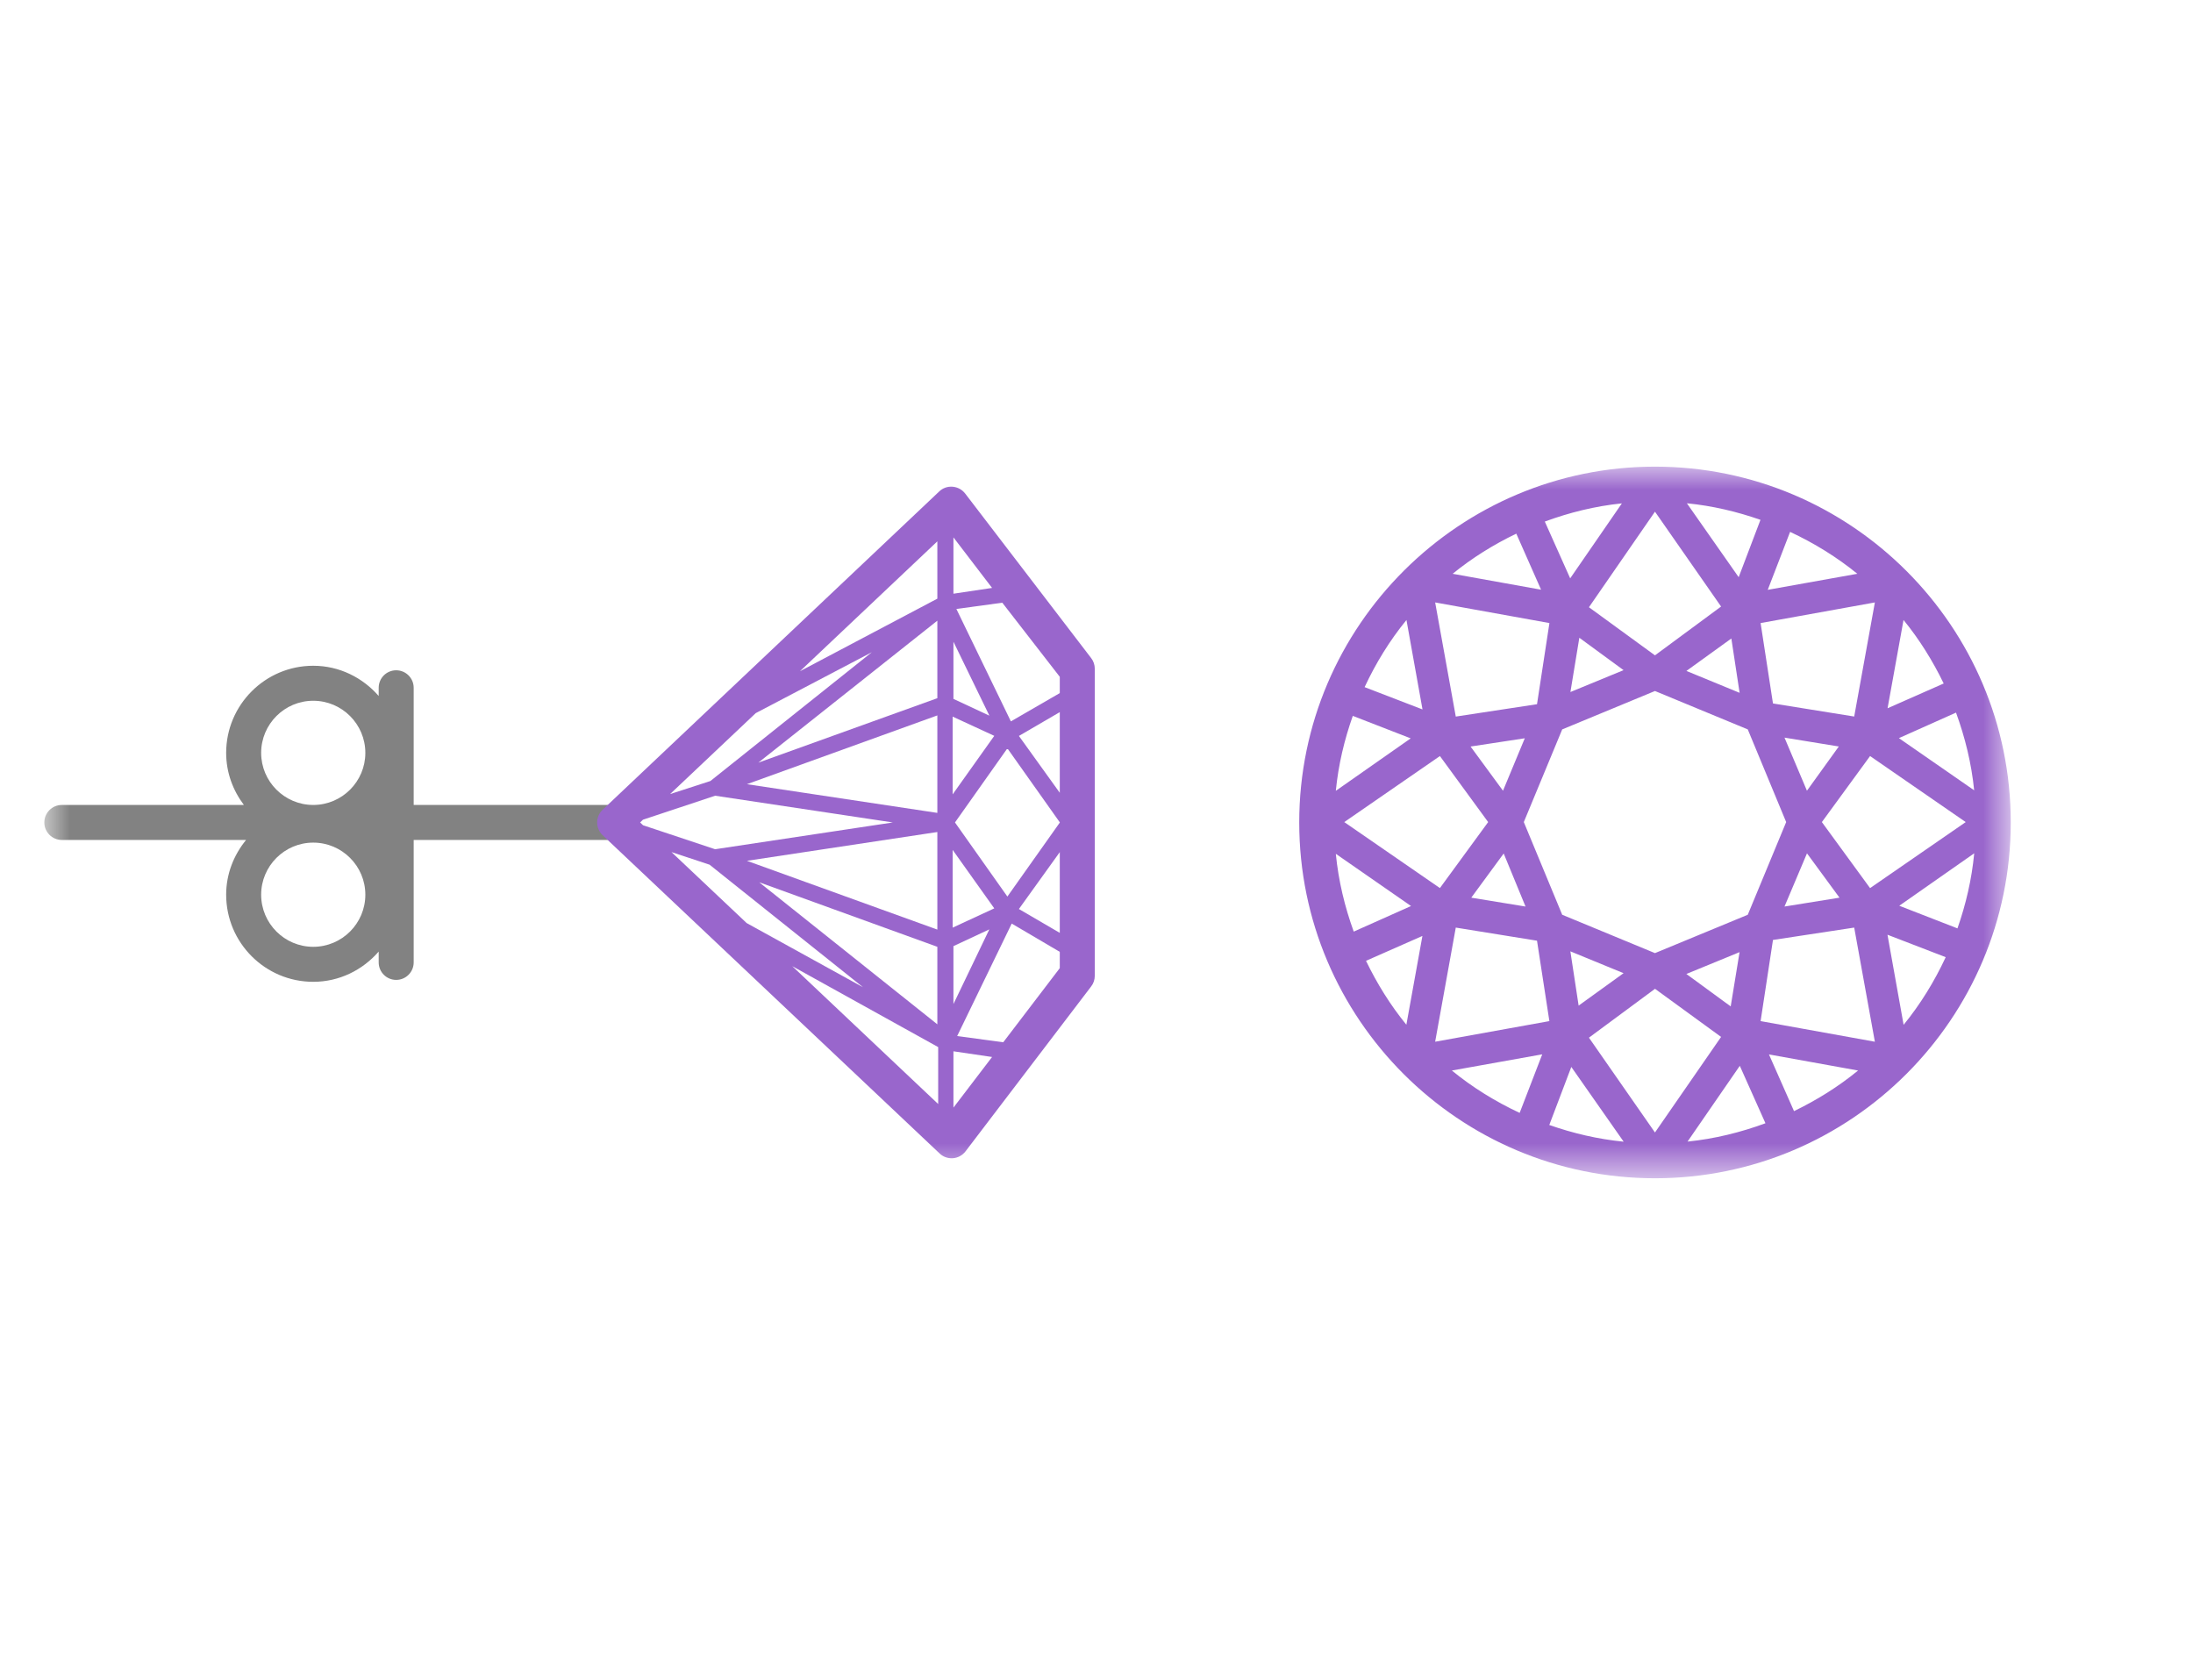 <svg width="47" height="36" viewBox="0 0 47 36" fill="none" xmlns="http://www.w3.org/2000/svg">
<mask id="mask0_5_5" style="mask-type:luminance" maskUnits="userSpaceOnUse" x="0" y="10" width="44" height="16">
<path d="M43.095 10H0.95V25.25H43.095V10Z" fill="white"/>
</mask>
<g mask="url(#mask0_5_5)">
<path d="M13.173 17.25H8.866V14.739C8.866 14.532 8.698 14.364 8.491 14.364C8.283 14.364 8.116 14.532 8.116 14.739V14.915C7.773 14.522 7.275 14.267 6.713 14.267C5.684 14.267 4.847 15.105 4.847 16.134C4.847 16.554 4.992 16.938 5.227 17.25H1.325C1.118 17.25 0.95 17.418 0.95 17.625C0.95 17.832 1.118 18 1.325 18H5.274C5.011 18.322 4.847 18.727 4.847 19.173C4.847 20.203 5.684 21.04 6.713 21.04C7.275 21.04 7.773 20.786 8.116 20.392V20.624C8.116 20.831 8.284 20.999 8.491 20.999C8.698 20.999 8.866 20.831 8.866 20.624V18H13.173L13.173 17.25ZM5.597 16.134C5.597 15.518 6.098 15.017 6.713 15.017C7.329 15.017 7.83 15.518 7.83 16.134C7.83 16.748 7.331 17.248 6.717 17.25H6.71C6.096 17.248 5.597 16.748 5.597 16.134ZM6.713 20.29C6.098 20.29 5.597 19.789 5.597 19.173C5.597 18.558 6.098 18.057 6.713 18.057C7.329 18.057 7.83 18.558 7.83 19.173C7.83 19.789 7.329 20.29 6.713 20.29Z" fill="#828282"/>
<path d="M23.385 14.102L20.685 10.576C20.62 10.492 20.523 10.439 20.417 10.43C20.309 10.421 20.206 10.458 20.13 10.531L12.915 17.353C12.841 17.424 12.798 17.522 12.798 17.625C12.798 17.728 12.841 17.827 12.915 17.898L20.138 24.719C20.207 24.785 20.299 24.821 20.395 24.821C20.405 24.821 20.415 24.821 20.425 24.82C20.532 24.811 20.628 24.758 20.693 24.673L23.385 21.14C23.436 21.075 23.463 20.994 23.463 20.911V14.331C23.463 14.248 23.436 14.167 23.385 14.102ZM21.309 15.769L20.417 17.023V15.357L21.309 15.769ZM20.434 14.977V13.752L21.204 15.336L20.434 14.977ZM22.713 17.628L21.59 19.213L20.467 17.625L21.59 16.037L22.713 17.622V17.628ZM21.309 19.466L20.417 19.879V18.213L21.309 19.466ZM21.203 19.916L20.434 21.517V20.275L21.203 19.916ZM20.434 22.529L21.262 22.651L20.434 23.736V22.529ZM20.514 22.202L21.683 19.792L22.713 20.398V20.747L21.501 22.336L20.514 22.202ZM21.837 19.48L22.713 18.261V19.991L21.837 19.48ZM21.837 15.771L22.713 15.261V16.989L21.837 15.771ZM22.713 14.853L21.665 15.459L20.497 13.05L21.481 12.916L22.713 14.504V14.853ZM20.434 12.723V11.516L21.262 12.599L20.434 12.723ZM13.719 17.625L13.78 17.566L15.327 17.052L19.134 17.625L15.326 18.199L13.782 17.685L13.719 17.625ZM16.197 15.282L18.685 13.977L15.225 16.737L14.361 17.017L16.197 15.282ZM14.391 18.26L15.207 18.53L18.496 21.156L16.002 19.781L14.391 18.26ZM16.271 18.907L20.089 20.29V21.951L16.271 18.907ZM16.008 18.447L20.089 17.83V19.921L16.008 18.447ZM16.008 16.805L20.089 15.331V17.42L16.008 16.805ZM16.253 16.343L20.089 13.301V14.962L16.253 16.343ZM17.145 14.384L20.089 11.601V12.829L17.145 14.384ZM16.98 20.705L20.107 22.439V23.659L16.98 20.705Z" fill="#9966cc"/>
<path d="M35.469 10C33.377 10 31.48 10.848 30.101 12.217L30.096 12.218V12.222C28.707 13.603 27.845 15.515 27.845 17.625C27.845 21.829 31.265 25.25 35.469 25.25C39.674 25.25 43.094 21.829 43.094 17.625C43.095 13.42 39.674 10 35.469 10ZM40.798 21.962L40.452 20.031L41.7 20.512C41.458 21.033 41.157 21.521 40.798 21.962ZM38.449 23.811L37.912 22.596L39.822 22.941C39.404 23.284 38.941 23.573 38.449 23.811ZM36.167 24.464L37.287 22.84L37.837 24.071C37.307 24.266 36.749 24.405 36.167 24.464ZM33.204 24.108L33.676 22.864L34.798 24.466C34.244 24.412 33.712 24.286 33.204 24.108ZM31.116 22.941L33.053 22.594L32.569 23.849C32.047 23.605 31.557 23.302 31.116 22.941ZM28.629 18.297L30.241 19.416L29.013 19.964C28.821 19.435 28.686 18.878 28.629 18.297ZM30.143 13.286L30.487 15.203L29.246 14.725C29.487 14.208 29.786 13.723 30.143 13.286ZM32.497 11.436L33.028 12.637L31.133 12.296C31.549 11.957 32.008 11.671 32.497 11.436ZM34.76 10.787L33.652 12.394L33.108 11.177C33.633 10.984 34.184 10.846 34.76 10.787ZM37.73 11.14L37.263 12.369L36.153 10.785C36.701 10.839 37.227 10.964 37.73 11.14ZM39.806 12.296L37.886 12.64L38.365 11.398C38.883 11.64 39.368 11.939 39.806 12.296ZM41.657 14.647L40.454 15.178L40.796 13.286C41.135 13.701 41.421 14.16 41.657 14.647ZM36.886 22.221L35.469 24.269L34.054 22.237L35.47 21.19L36.886 22.221ZM34.054 13.013L35.469 10.965L36.886 12.998L35.469 14.044L34.054 13.013ZM39.409 15.997L38.726 16.945L38.245 15.807L39.409 15.997ZM38.245 19.427L38.727 18.287L39.424 19.237L38.245 19.427ZM33.481 15.631L35.469 14.808L37.458 15.631L38.281 17.617L37.458 19.603L35.469 20.425L33.481 19.603L32.658 17.617L33.481 15.631ZM32.679 15.821L32.212 16.945L31.517 15.998L32.679 15.821ZM32.227 18.29L32.695 19.427L31.532 19.237L32.227 18.29ZM39.739 15.355L37.998 15.075L37.733 13.352L40.182 12.91L39.739 15.355ZM36.143 14.378L37.106 13.683L37.283 14.847L36.143 14.378ZM33.657 14.83L33.848 13.667L34.796 14.361L33.657 14.83ZM32.941 15.091L31.2 15.356L30.758 12.91L33.207 13.352L32.941 15.091ZM30.86 16.202L31.894 17.617L30.86 19.031L28.81 17.617L30.86 16.202ZM31.2 19.878L32.941 20.159L33.206 21.882L30.758 22.324L31.2 19.878ZM34.796 20.855L33.833 21.55L33.656 20.387L34.796 20.855ZM37.282 20.404L37.092 21.567L36.142 20.872L37.282 20.404ZM37.998 20.143L39.739 19.878L40.182 22.324L37.733 21.882L37.998 20.143ZM40.079 19.032L39.046 17.617L40.079 16.202L42.129 17.617L40.079 19.032ZM28.993 15.341L30.234 15.823L28.629 16.947C28.684 16.388 28.812 15.852 28.993 15.341ZM29.276 20.59L30.485 20.057L30.141 21.96C29.8 21.542 29.513 21.081 29.276 20.59ZM41.952 19.895L40.705 19.41L42.311 18.286C42.258 18.845 42.132 19.382 41.952 19.895ZM42.31 16.936L40.697 15.818L41.921 15.271C42.114 15.8 42.252 16.356 42.31 16.936Z" fill="#9966cc"/>
</g>
</svg>
